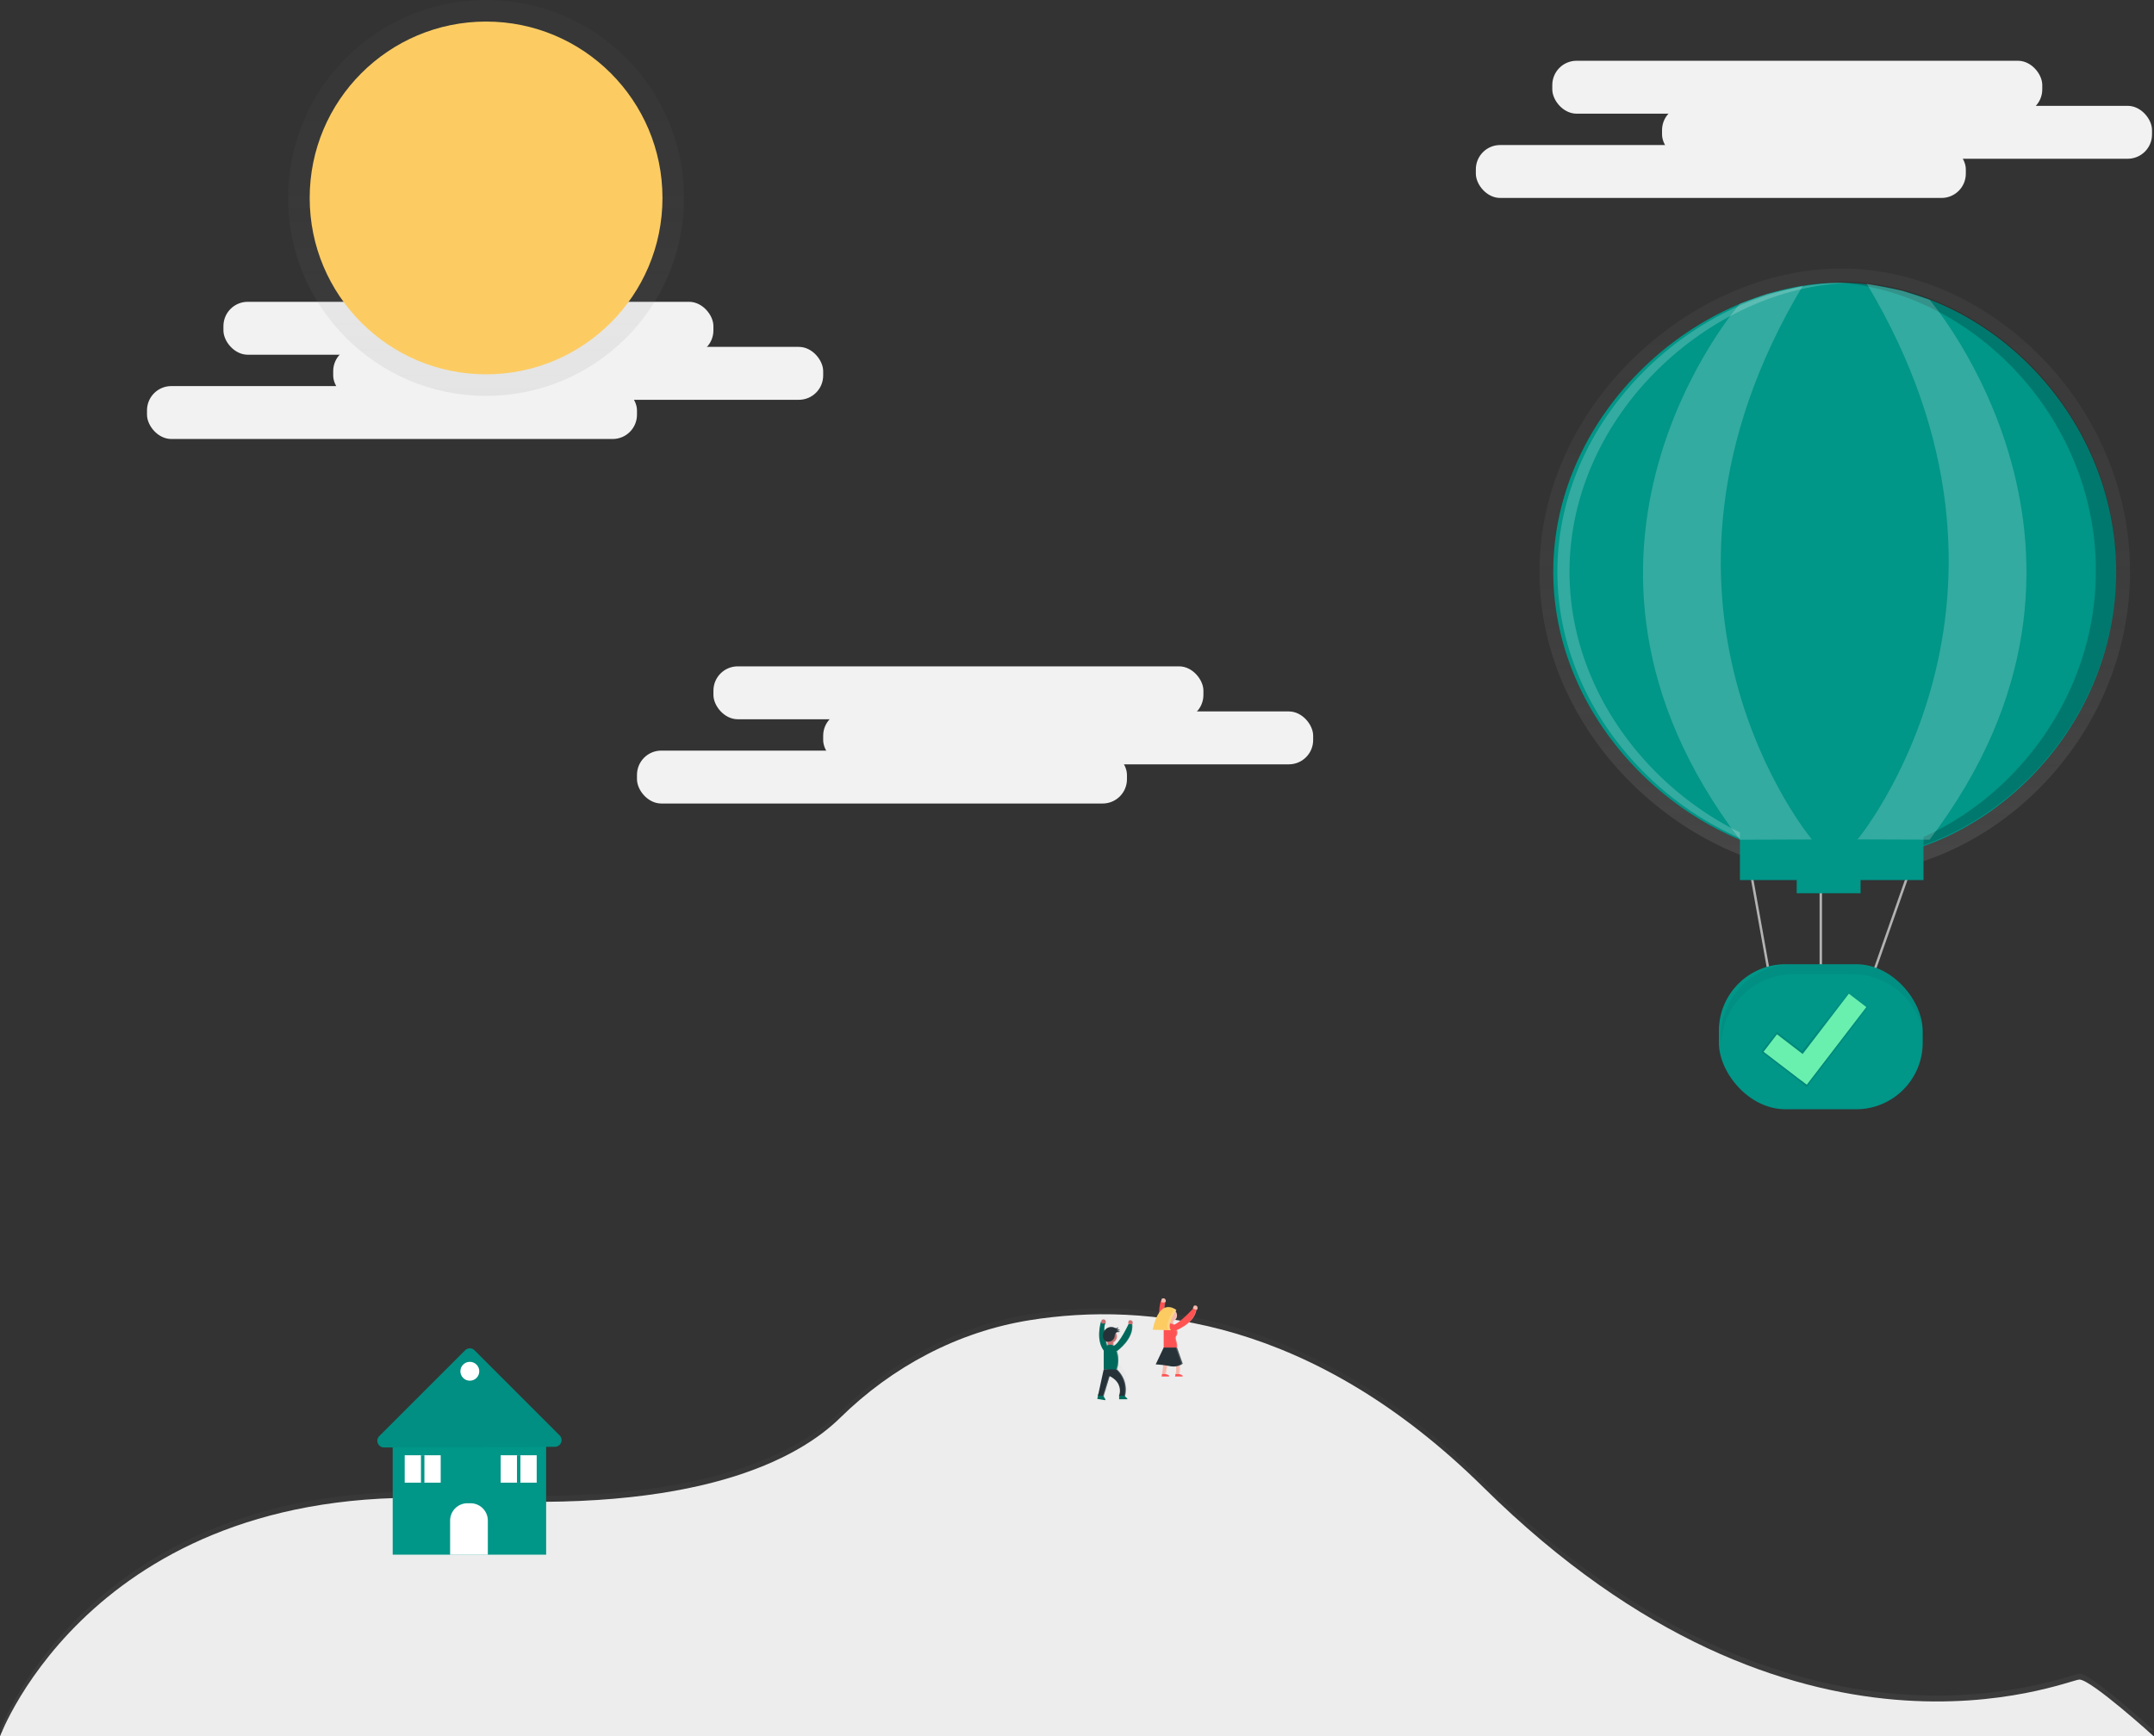 <svg id="9b8dff4b-368a-4ab8-bc0b-59c96572f6a5" data-name="Layer 1" xmlns="http://www.w3.org/2000/svg" xmlns:xlink="http://www.w3.org/1999/xlink" width="883" height="711.86" viewBox="0 0 883 711.86"><rect x="0" y="0" width="883" height="711.86" fill="#333333" stroke="none"/><defs><linearGradient id="eab5defd-bb13-45ae-a86e-22d39d3e2cea" x1="600" y1="803.52" x2="600" y2="630.46" gradientUnits="userSpaceOnUse"><stop offset="0" stop-color="gray" stop-opacity="0.25"/><stop offset="0.54" stop-color="gray" stop-opacity="0.12"/><stop offset="1" stop-color="gray" stop-opacity="0.1"/></linearGradient><linearGradient id="666c504c-cd42-41b9-a03e-d98f4dda3eb5" x1="199.26" y1="162.3" x2="199.26" y2="0" xlink:href="#eab5defd-bb13-45ae-a86e-22d39d3e2cea"/><linearGradient id="8e152b24-383a-4e7d-b315-0bee7e3d74a2" x1="2855.02" y1="635.26" x2="2855.02" y2="635.22" gradientTransform="matrix(-1, 0, 0, 1, 3466, 0)" xlink:href="#eab5defd-bb13-45ae-a86e-22d39d3e2cea"/><linearGradient id="8f2a7dfd-1602-45be-be61-6ebd6ab5a03b" x1="2849.78" y1="664.28" x2="2849.78" y2="634.41" gradientTransform="matrix(-1, 0, 0, 1, 3466, 0)" xlink:href="#eab5defd-bb13-45ae-a86e-22d39d3e2cea"/><linearGradient id="6fa74df0-cae9-46f9-9ace-4bf5394eec23" x1="902.47" y1="538.96" x2="902.47" y2="500.17" gradientTransform="translate(-157.49 -95.39) rotate(0.13)" gradientUnits="userSpaceOnUse"><stop offset="0" stop-opacity="0.12"/><stop offset="0.55" stop-opacity="0.09"/><stop offset="1" stop-opacity="0.02"/></linearGradient><linearGradient id="1fbefcf2-1d0d-411f-b7ef-97a6712cae01" x1="910.63" y1="452.78" x2="910.63" y2="204.14" xlink:href="#eab5defd-bb13-45ae-a86e-22d39d3e2cea"/></defs><title>air support</title><rect x="636.34" y="24.91" width="200.86" height="21.69" rx="9.96" ry="9.96" fill="#f2f2f2"/><rect x="681.33" y="43.39" width="200.86" height="21.69" rx="9.96" ry="9.96" fill="#f2f2f2"/><rect x="605" y="59.46" width="200.86" height="21.69" rx="9.96" ry="9.96" fill="#f2f2f2"/><rect x="292.46" y="273.18" width="200.86" height="21.69" rx="9.96" ry="9.96" fill="#f2f2f2"/><rect x="337.45" y="291.66" width="200.86" height="21.69" rx="9.96" ry="9.96" fill="#f2f2f2"/><rect x="261.12" y="307.72" width="200.86" height="21.69" rx="9.96" ry="9.96" fill="#f2f2f2"/><g opacity="0.5"><path d="M1011,780.22c-4.82,0-115.7,48.21-244.25-78.74-69.81-68.93-138.19-76.27-186.11-68.58C551.19,637.62,524.3,652,503,672.83c-17.13,16.82-58.59,39.74-155.73,33.48-149.44-9.64-188.81,97.22-188.81,97.22h883S1015.79,780.22,1011,780.22Z" transform="translate(-158.5 -94.07)" fill="url(#eab5defd-bb13-45ae-a86e-22d39d3e2cea)"/></g><path d="M158.5,805.93s39.37-106.86,188.81-97.22C444.45,715,485.92,692.05,503,675.24c21.26-20.87,48.14-35.21,77.56-39.93,47.92-7.69,116.31-.35,186.11,68.58,128.55,126.95,239.43,78.74,244.25,78.74s30.53,23.3,30.53,23.3Z" transform="translate(-158.5 -94.07)" fill="#f2f2f2"/><path d="M158.5,805.93s39.37-106.86,188.81-97.22C444.45,715,485.92,692.05,503,675.24c21.26-20.87,48.14-35.21,77.56-39.93,47.92-7.69,116.31-.35,186.11,68.58,128.55,126.95,239.43,78.74,244.25,78.74s30.53,23.3,30.53,23.3Z" transform="translate(-158.5 -94.07)" opacity="0.02"/><rect x="91.59" y="123.73" width="200.86" height="21.69" rx="9.96" ry="9.96" fill="#f2f2f2"/><rect x="136.59" y="142.21" width="200.86" height="21.69" rx="9.96" ry="9.96" fill="#f2f2f2"/><rect x="60.26" y="158.28" width="200.86" height="21.69" rx="9.96" ry="9.96" fill="#f2f2f2"/><g opacity="0.5"><circle cx="199.26" cy="81.15" r="81.15" fill="url(#666c504c-cd42-41b9-a03e-d98f4dda3eb5)"/></g><circle cx="199.26" cy="81.15" r="72.31" fill="#fccc63"/><rect x="160.98" y="590.63" width="62.9" height="46.73" fill="#009688"/><path d="M314,682.8l35.15-35.15a2.74,2.74,0,0,1,3.88,0l34.87,34.87a2.74,2.74,0,0,1-1.93,4.68l-70,.28A2.74,2.74,0,0,1,314,682.8Z" transform="translate(-158.5 -94.07)" fill="#009688"/><path d="M314,682.8l35.15-35.15a2.74,2.74,0,0,1,3.88,0l34.87,34.87a2.74,2.74,0,0,1-1.93,4.68l-70,.28A2.74,2.74,0,0,1,314,682.8Z" transform="translate(-158.5 -94.07)" opacity="0.05"/><path d="M191.62,616.28h1.26a7.1,7.1,0,0,1,7.1,7.1v14a0,0,0,0,1,0,0H184.52a0,0,0,0,1,0,0v-14A7.1,7.1,0,0,1,191.62,616.28Z" fill="#fff"/><circle cx="192.6" cy="562.17" r="3.87" fill="#fff"/><rect x="165.9" y="596.6" width="14.76" height="11.24" fill="#fff"/><rect x="172.57" y="596.6" width="1.41" height="11.24" fill="#009688"/><rect x="205.25" y="596.6" width="14.76" height="11.24" fill="#fff"/><rect x="211.93" y="596.6" width="1.41" height="11.24" fill="#009688"/><g opacity="0.2"><path d="M611,635.22v0C610.87,635.19,611,635.22,611,635.22Z" transform="translate(-158.5 -94.07)" fill="url(#8e152b24-383a-4e7d-b315-0bee7e3d74a2)"/></g><g opacity="0.2"><path d="M612.45,664.26h.12a.14.14,0,0,0,.09-.12.32.32,0,0,0,0-.12l0-.1c-.1-.24-.33-.56-.46-.84l-.06-.15a1.15,1.15,0,0,1,0-.2s0-.06,0-.09l2.16-7.09h0l.05-.17s2.75,1.18,3.46,3.54a5.54,5.54,0,0,1,.06,3.55h0v0l-.05.12h.05v1.3h3c.21-.1-.07-.36-.35-.62l-.07-.07-.18-.19h0a.94.94,0,0,1-.13-.19l-.05-.12,0-.07H620l0-.11a10.21,10.21,0,0,0-3.06-9.66v0a10.46,10.46,0,0,0,0-6.65c.28-.2,5.73-4.14,5.69-9.24a7,7,0,0,0,0-.82s.47-.39,0-1.1l0-.06v0l0,0,0,0,0,0,0,0,0,0,0,0,0,0h0l0,0h0l0,0h0l-.05,0h-.33a1.48,1.48,0,0,0-.61.2s-.31,1,0,1.26h-.08s-3.23,7-5.39,8l-.15-.09v-.91a1.1,1.1,0,0,0,0-.12h0a1.09,1.09,0,0,0,0-.11,2.45,2.45,0,0,0,.65-.49h0a2.45,2.45,0,0,0,.2-.24h0l.08-.12h0l.08-.14h0l.06-.13v0a2.42,2.42,0,0,0,.11-.29v0l0-.12v0l0-.15v0s0-.08,0-.12v0c0-.05,0-.1,0-.16a2.43,2.43,0,0,0-.15-.84q0-.11-.09-.22l-.05-.11-.07-.12a.8.8,0,0,1,.19-.17,1.13,1.13,0,0,1,.45-.14h.39l.08,0a.7.7,0,0,0,.16-.09.73.73,0,0,1,.26-.14h-.59l-.09,0-.08,0-.09,0-.08,0-.08,0-.08,0-.08,0-.08,0h0l-.16-.07a.86.86,0,0,0,.26.06h.34l.06,0,0,0,0,0,0,0,0,0,0,0,0,0,0,0,0,0,.06-.05,0,0,0,0,0,0,0,0,0,0,0,0v0l0-.08-.11,0-.07,0h0a1.52,1.52,0,0,1-.41,0l-.29,0h0l-.13,0h0l-.12-.05h0A.46.46,0,0,0,617,638l.11-.07a.58.58,0,0,0,.2-.39.44.44,0,0,0,0-.19l-.07.06-.06,0a1,1,0,0,1-.65.18h-.08a3,3,0,0,1-.59-.22l-.17-.06-.05,0-.14,0-.08,0-.11,0h-.53a3.05,3.05,0,0,0-2,.84,3,3,0,0,0-.34.4,3.92,3.92,0,0,1,.39-2.13l-.06,0,0,0-.18,0-.09.17a2,2,0,0,1,.27-.68l-.06,0a.81.81,0,0,0,0-1.08c-.47-.71-1.34-.16-1.34-.16a3.64,3.64,0,0,0-.14.71l-.14-.06c-.16.54-1.94,6.74,1,10.7a2.47,2.47,0,0,0,0,.25v6.68l-2,9.16h0v0h0l-.39,1.73,2.81.46Zm.5-21.65a2.44,2.44,0,0,0,.52.33,1.09,1.09,0,0,0,0,.19V644l-.17.08C613.17,643.65,613.06,643.15,612.94,642.61Z" transform="translate(-158.5 -94.07)" fill="url(#8f2a7dfd-1602-45be-be61-6ebd6ab5a03b)"/></g><path d="M622.66,636.93s.52-.44,0-1.22-1.48-.17-1.48-.17-.35,1.13,0,1.39S622.66,636.93,622.66,636.93Z" transform="translate(-158.5 -94.07)" fill="#ca7070"/><path id="39458adb-bcd5-4769-9abe-182f7ae0ca71" data-name="&lt;Path&gt;" d="M617.28,666.09h2.4a.79.79,0,0,0,.23.62c.32.37,1,.82.67,1h-3.3Z" transform="translate(-158.5 -94.07)" fill="#00695c"/><path d="M619.73,666.71a.79.79,0,0,1-.23-.62h.17a.79.79,0,0,0,.23.62c.32.37,1,.82.67,1h-.17C620.7,667.53,620.05,667.08,619.73,666.71Z" transform="translate(-158.5 -94.07)" fill="#fff" opacity="0.2"/><path id="24b3a5d5-99f8-4317-aac1-7589e0408752" data-name="&lt;Path&gt;" d="M608.72,665.6,611,666a1.15,1.15,0,0,0,.1.79c.25.51.8,1.17.47,1.31l-3.25-.53Z" transform="translate(-158.5 -94.07)" fill="#00695c"/><path d="M609.82,635.87s-2.57,8.11,1.74,12.6l1.25-1s-2.55-8.85-1.12-10.93C609.17,635.75,609.82,635.87,609.82,635.87Z" transform="translate(-158.5 -94.07)" fill="#00695c"/><path d="M611.6,636.58s.52-.44,0-1.22-1.48-.17-1.48-.17-.35,1.13,0,1.39S611.6,636.58,611.6,636.58Z" transform="translate(-158.5 -94.07)" fill="#ca7070"/><path d="M610.9,666.75a1.15,1.15,0,0,1-.1-.79l-2.08-.34v0L611,666a1.15,1.15,0,0,0,.1.79c.25.51.8,1.17.47,1.31l-.14,0C611.65,667.86,611.14,667.24,610.9,666.75Z" transform="translate(-158.5 -94.07)" fill="#fff" opacity="0.2"/><rect x="612.51" y="643.42" width="2.44" height="3.62" rx="1.12" ry="1.12" transform="translate(1068.97 1196.39) rotate(180)" fill="#ca7070"/><path d="M612.63,648s-2.52-8.74-1.15-10.89l.2,0,0,0,.06,0c-1.43,2.08,1.12,10.93,1.12,10.93l-1.25,1-.11-.12Z" transform="translate(-158.5 -94.07)" fill="#fff" opacity="0.2"/><circle cx="455.19" cy="547.92" r="2.7" fill="#ca7070"/><path d="M614.65,645.82v-1.18a1.21,1.21,0,0,0,0-.26,2.7,2.7,0,0,0-1.08-5.1h.15a2.7,2.7,0,0,1,1.24,5.1,1.21,1.21,0,0,1,0,.26v1.18a1.22,1.22,0,0,1-1.22,1.22h-.15A1.22,1.22,0,0,0,614.65,645.82Z" transform="translate(-158.5 -94.07)" fill="#fff" opacity="0.2"/><path d="M610.95,655.45s5.21.59,5.4,0a11.52,11.52,0,0,0,0-7.41,2.7,2.7,0,0,0-2.7-2.7h0a2.7,2.7,0,0,0-2.7,2.7Z" transform="translate(-158.5 -94.07)" fill="#00695c"/><path d="M610.95,655.45l-2.35,10.8h2.35l2.44-8s3,1.31,3.83,3.92a5.73,5.73,0,0,1,0,4.09h2.53l0-.12a11.23,11.23,0,0,0-3.42-10.69h0" transform="translate(-158.5 -94.07)" fill="#263238"/><path d="M616,655.45a11.52,11.52,0,0,0,0-7.41,2.7,2.7,0,0,0-2.53-2.69h.17a2.7,2.7,0,0,1,2.7,2.7,11.52,11.52,0,0,1,0,7.41c-.07.21-.78.27-1.67.26C615.44,655.7,616,655.63,616,655.45Z" transform="translate(-158.5 -94.07)" fill="#fff" opacity="0.2"/><path d="M616.39,648s7-4.88,6.27-11.06H621.1s-3.75,8.1-6.14,8.89S616.39,648,616.39,648Z" transform="translate(-158.5 -94.07)" fill="#00695c"/><g opacity="0.2"><path d="M613.34,658.42l-2.39,7.87h-.35l2.44-8Z" transform="translate(-158.5 -94.07)" fill="#fff"/><path d="M616,655.49h.35a11.23,11.23,0,0,1,3.42,10.69l0,.12h-.35l0-.12A11.23,11.23,0,0,0,616,655.49Z" transform="translate(-158.5 -94.07)" fill="#fff"/></g><path d="M622.4,637h.26c.7,6.19-6.27,11.06-6.27,11.06l-.17-.07C617,647.42,623.05,642.79,622.4,637Z" transform="translate(-158.5 -94.07)" fill="#fff" opacity="0.2"/><path d="M615.84,640.78a4.47,4.47,0,0,0-.31,1.09,2.92,2.92,0,0,1-1.24,1.9,2.74,2.74,0,0,1-1.21.33,2.31,2.31,0,0,1-1.79-.54,2.22,2.22,0,0,1-.55-1.1,3.74,3.74,0,0,1,1-3.44,3.32,3.32,0,0,1,3.45-.73,3.3,3.3,0,0,0,.66.24,1.09,1.09,0,0,0,1-.32.6.6,0,0,1-.58.78,1.68,1.68,0,0,0,1.29.07,1.09,1.09,0,0,1-1.38.55,3.69,3.69,0,0,0,1.56.32c-.11,0-.33.21-.47.25a3,3,0,0,1-.52,0A1,1,0,0,0,615.84,640.78Z" transform="translate(-158.5 -94.07)" fill="#263238"/><g opacity="0.2"><path d="M616.2,639a1.67,1.67,0,0,0,.64.16A1.68,1.68,0,0,1,616,639a.61.61,0,0,0,.61-.66l.14-.12A.6.6,0,0,1,616.2,639Z" transform="translate(-158.5 -94.07)" fill="#fff"/><path d="M615.66,638.53a3.3,3.3,0,0,1-.66-.24,3,3,0,0,0-1-.21,3,3,0,0,1,1.21.21,3.3,3.3,0,0,0,.66.24h.09A1,1,0,0,1,615.66,638.53Z" transform="translate(-158.5 -94.07)" fill="#fff"/><path d="M617,640.18c.14,0,.36-.25.47-.25a3.69,3.69,0,0,1-1.56-.32,1,1,0,0,0,.35.07,3.69,3.69,0,0,0,1.39.24c-.11,0-.33.21-.47.25a1.16,1.16,0,0,1-.36,0Z" transform="translate(-158.5 -94.07)" fill="#fff"/><path d="M612.9,644.1a2.74,2.74,0,0,0,1.21-.33,2.92,2.92,0,0,0,1.24-1.9,4.47,4.47,0,0,1,.31-1.09,1,1,0,0,1,.85-.56h.17a1,1,0,0,0-.85.56,4.47,4.47,0,0,0-.31,1.09,2.92,2.92,0,0,1-1.24,1.9,2.74,2.74,0,0,1-1.21.33h-.17Z" transform="translate(-158.5 -94.07)" fill="#fff"/><path d="M616.41,639.69a1.1,1.1,0,0,0,.89-.57l.2-.06A1.1,1.1,0,0,1,616.41,639.69Z" transform="translate(-158.5 -94.07)" fill="#fff"/></g><path d="M622.49,636.93s.52-.44,0-1.22a.83.83,0,0,0-.65-.4.85.85,0,0,1,.82.4c.52.78,0,1.22,0,1.22a4.72,4.72,0,0,1-1,.11A5.16,5.16,0,0,0,622.49,636.93Z" transform="translate(-158.5 -94.07)" fill="#fff" opacity="0.2"/><path d="M634.41,627.22s-2.57,8.11,1.74,12.6l1.25-1s-2.55-8.85-1.12-10.93C633.76,627.1,634.41,627.22,634.41,627.22Z" transform="translate(-158.5 -94.07)" fill="#ff5252"/><path d="M636.19,627.94s.52-.44,0-1.22-1.48-.17-1.48-.17-.35,1.13,0,1.39S636.19,627.94,636.19,627.94Z" transform="translate(-158.5 -94.07)" fill="#f6b9ad"/><rect x="637.1" y="634.78" width="2.44" height="3.62" rx="1.12" ry="1.12" transform="translate(1118.15 1179.11) rotate(180)" fill="#f6b9ad"/><path d="M637.22,639.39s-2.52-8.74-1.15-10.89l.2,0,0,0,.06,0c-1.43,2.08,1.12,10.93,1.12,10.93l-1.25,1-.11-.12Z" transform="translate(-158.5 -94.07)" fill="#fff" opacity="0.2"/><circle cx="479.78" cy="539.27" r="2.7" fill="#f6b9ad"/><path d="M639.24,637.17V636a1.21,1.21,0,0,0,0-.26,2.7,2.7,0,0,0-1.08-5.1h.15a2.7,2.7,0,0,1,1.24,5.1,1.21,1.21,0,0,1,0,.26v1.18a1.22,1.22,0,0,1-1.22,1.22h-.15A1.22,1.22,0,0,0,639.24,637.17Z" transform="translate(-158.5 -94.07)" fill="#fff" opacity="0.2"/><path d="M635.54,646.8s5.21.59,5.4,0c.62-1.9-1-4-.21-5a2.47,2.47,0,0,0,.21-2.44,2.7,2.7,0,0,0-2.7-2.7h0a2.7,2.7,0,0,0-2.7,2.7Z" transform="translate(-158.5 -94.07)" fill="#ff5252"/><path d="M640.74,641.84a2.47,2.47,0,0,0,.21-2.44,2.7,2.7,0,0,0-2.7-2.7h-.17a2.7,2.7,0,0,1,2.53,2.69,2.47,2.47,0,0,1-.21,2.44c-.84,1,.83,3.06.21,5-.06.18-.6.25-1.31.26.88,0,1.59-.05,1.66-.26C641.57,644.9,639.9,642.84,640.74,641.84Z" transform="translate(-158.5 -94.07)" fill="#fff" opacity="0.2"/><path d="M639.83,646.63h0a15.46,15.46,0,0,1,2.2,10.69l0,.12h-1.62a8.7,8.7,0,0,0,0-4.09,6.46,6.46,0,0,0-2.46-3.92l-1.57,8h-1.51l1.51-10.8Z" transform="translate(-158.5 -94.07)" fill="#f6b9ad"/><path d="M649,631.09s.63-.26.36-1.17-1.36-.6-1.36-.6-.67,1-.41,1.33S649,631.09,649,631.09Z" transform="translate(-158.5 -94.07)" fill="#f6b9ad"/><path d="M639.75,639.83s8.09-2.62,9.24-8.74l-1.5-.46s-6,6.65-8.48,6.7S639.75,639.83,639.75,639.83Z" transform="translate(-158.5 -94.07)" fill="#ff5252"/><path d="M648.71,631.1l.25.08c-1.15,6.12-9.24,8.74-9.24,8.74l-.14-.11C640.53,639.47,647.64,636.81,648.71,631.1Z" transform="translate(-158.5 -94.07)" fill="#fff" opacity="0.2"/><g opacity="0.2"><path d="M637.58,649.42l-1.57,8h.35l1.52-7.78A3.74,3.74,0,0,0,637.58,649.42Z" transform="translate(-158.5 -94.07)" fill="#fff"/><path d="M639.83,646.63h-.35a15.46,15.46,0,0,1,2.2,10.69l0,.12H642l0-.12A15.46,15.46,0,0,0,639.83,646.63Z" transform="translate(-158.5 -94.07)" fill="#fff"/></g><path d="M648.82,631s.63-.26.36-1.17a.83.83,0,0,0-.5-.57.85.85,0,0,1,.67.62c.27.9-.36,1.17-.36,1.17a4.72,4.72,0,0,1-1-.19A5.16,5.16,0,0,0,648.82,631Z" transform="translate(-158.5 -94.07)" fill="#fff" opacity="0.2"/><path d="M635.54,646.51l-3.28,6.92a40.62,40.62,0,0,1,5.71.69c3.63.69,5.36-1,5.36-1L641,646.51Z" transform="translate(-158.5 -94.07)" fill="#263238"/><path d="M636.41,657.4s1.73.35,1.38,1h-3.11l.17-1Z" transform="translate(-158.5 -94.07)" fill="#ff5252"/><path d="M641.94,657.4s1.73.35,1.38,1h-3.11l.17-1Z" transform="translate(-158.5 -94.07)" fill="#ff5252"/><path d="M640.73,631.12s-4.15,5.88-2.25,8.3l-7.43-.17S633.12,625.93,640.73,631.12Z" transform="translate(-158.5 -94.07)" fill="#fccc63"/><path d="M640.73,631.12a6.31,6.31,0,0,0-2.9-1.18,7.32,7.32,0,0,1,2,1s-4.15,5.88-2.25,8.3l-6.54-.15,0,.15,7.43.17C636.58,637,640.73,631.12,640.73,631.12Z" transform="translate(-158.5 -94.07)" fill="#fff" opacity="0.2"/><path d="M641,646.51h-.52l2.34,6.57a5.28,5.28,0,0,1-3.44,1.2,5.5,5.5,0,0,0,4-1.2Z" transform="translate(-158.5 -94.07)" fill="#fff" opacity="0.2"/><path d="M636.41,657.4h-.35s1.73.35,1.38,1h.35C638.14,657.74,636.41,657.4,636.41,657.4Z" transform="translate(-158.5 -94.07)" fill="#fff" opacity="0.2"/><path d="M641.94,657.4h-.35s1.73.35,1.38,1h.35C643.67,657.74,641.94,657.4,641.94,657.4Z" transform="translate(-158.5 -94.07)" fill="#fff" opacity="0.2"/><polyline points="725.52 400.93 715.88 347.09 746.41 345.6 746.41 400.93 767.3 400.93 788.19 341.47" fill="none" stroke="#b3b3b3" stroke-miterlimit="10"/><rect x="704.63" y="395.3" width="83.56" height="59.46" rx="27.3" ry="27.3" fill="#009688"/><path d="M917.77,489.37h-24.1a29.82,29.82,0,0,0-29.73,29.73h0c0,.68,0,1.34.08,2a29.82,29.82,0,0,1,29.65-27.72h24.1a29.82,29.82,0,0,1,29.65,27.72c0-.66.08-1.33.08-2h0A29.82,29.82,0,0,0,917.77,489.37Z" transform="translate(-158.5 -94.07)" opacity="0.05"/><polygon points="765.66 413.01 757.77 406.82 738.69 430.99 728.43 423.04 722.01 431.2 736.93 442.6 736.93 442.6 740.63 445.57 765.66 413.01" fill="url(#6fa74df0-cae9-46f9-9ace-4bf5394eec23)"/><polygon points="765.08 412.86 757.92 407.38 738.97 432.1 728.44 424.02 722.95 431.18 737.06 441.98 737.06 441.98 740.68 444.69 765.08 412.86" fill="#69f0ae"/><path d="M1031.67,328.46c0,68.66-57.36,124.32-118.43,124.32S789.58,397.12,789.58,328.46s62.59-124.32,123.67-124.32S1031.67,259.8,1031.67,328.46Z" transform="translate(-158.5 -94.07)" fill="url(#1fbefcf2-1d0d-411f-b7ef-97a6712cae01)"/><path d="M1026,328.46c0,65.45-54.67,118.5-112.89,118.5s-117.88-53.05-117.88-118.5S854.91,210,913.12,210,1026,263,1026,328.46Z" transform="translate(-158.5 -94.07)" fill="#009688"/><rect x="736.53" y="357.05" width="26.19" height="9.15" fill="#009688"/><g opacity="0.2"><path d="M913.12,209.55c-1.39,0-2.77,0-4.16.1,56.63,2.45,108.73,54.51,108.73,118.4S965.59,444,909,446.45c1.39.06,2.78.1,4.16.1,58.21,0,112.89-53.05,112.89-118.5S971.33,209.55,913.12,209.55Z" transform="translate(-158.5 -94.07)"/></g><g opacity="0.2"><path d="M801.9,328.46c0-64.51,58-117,115.38-118.46-.83,0-1.66,0-2.49,0-58.21,0-117.88,53.05-117.88,118.5S856.57,447,914.78,447c.83,0,1.66,0,2.49,0C859.87,445.44,801.9,393,801.9,328.46Z" transform="translate(-158.5 -94.07)" fill="#fff"/></g><rect x="713.25" y="336.26" width="75.26" height="24.53" fill="#009688"/><path d="M871.75,218.59s-89.39,102.18,0,219.74l29.52-.1s-81.49-97.12-3.74-227L883,214.54Z" transform="translate(-158.5 -94.07)" fill="#fff" opacity="0.2"/><path d="M949.5,217s89.39,103.74,0,221.3l-29.52-.1s81.49-98,3.74-227.85l14.55,2.91Z" transform="translate(-158.5 -94.07)" fill="#fff" opacity="0.2"/></svg>